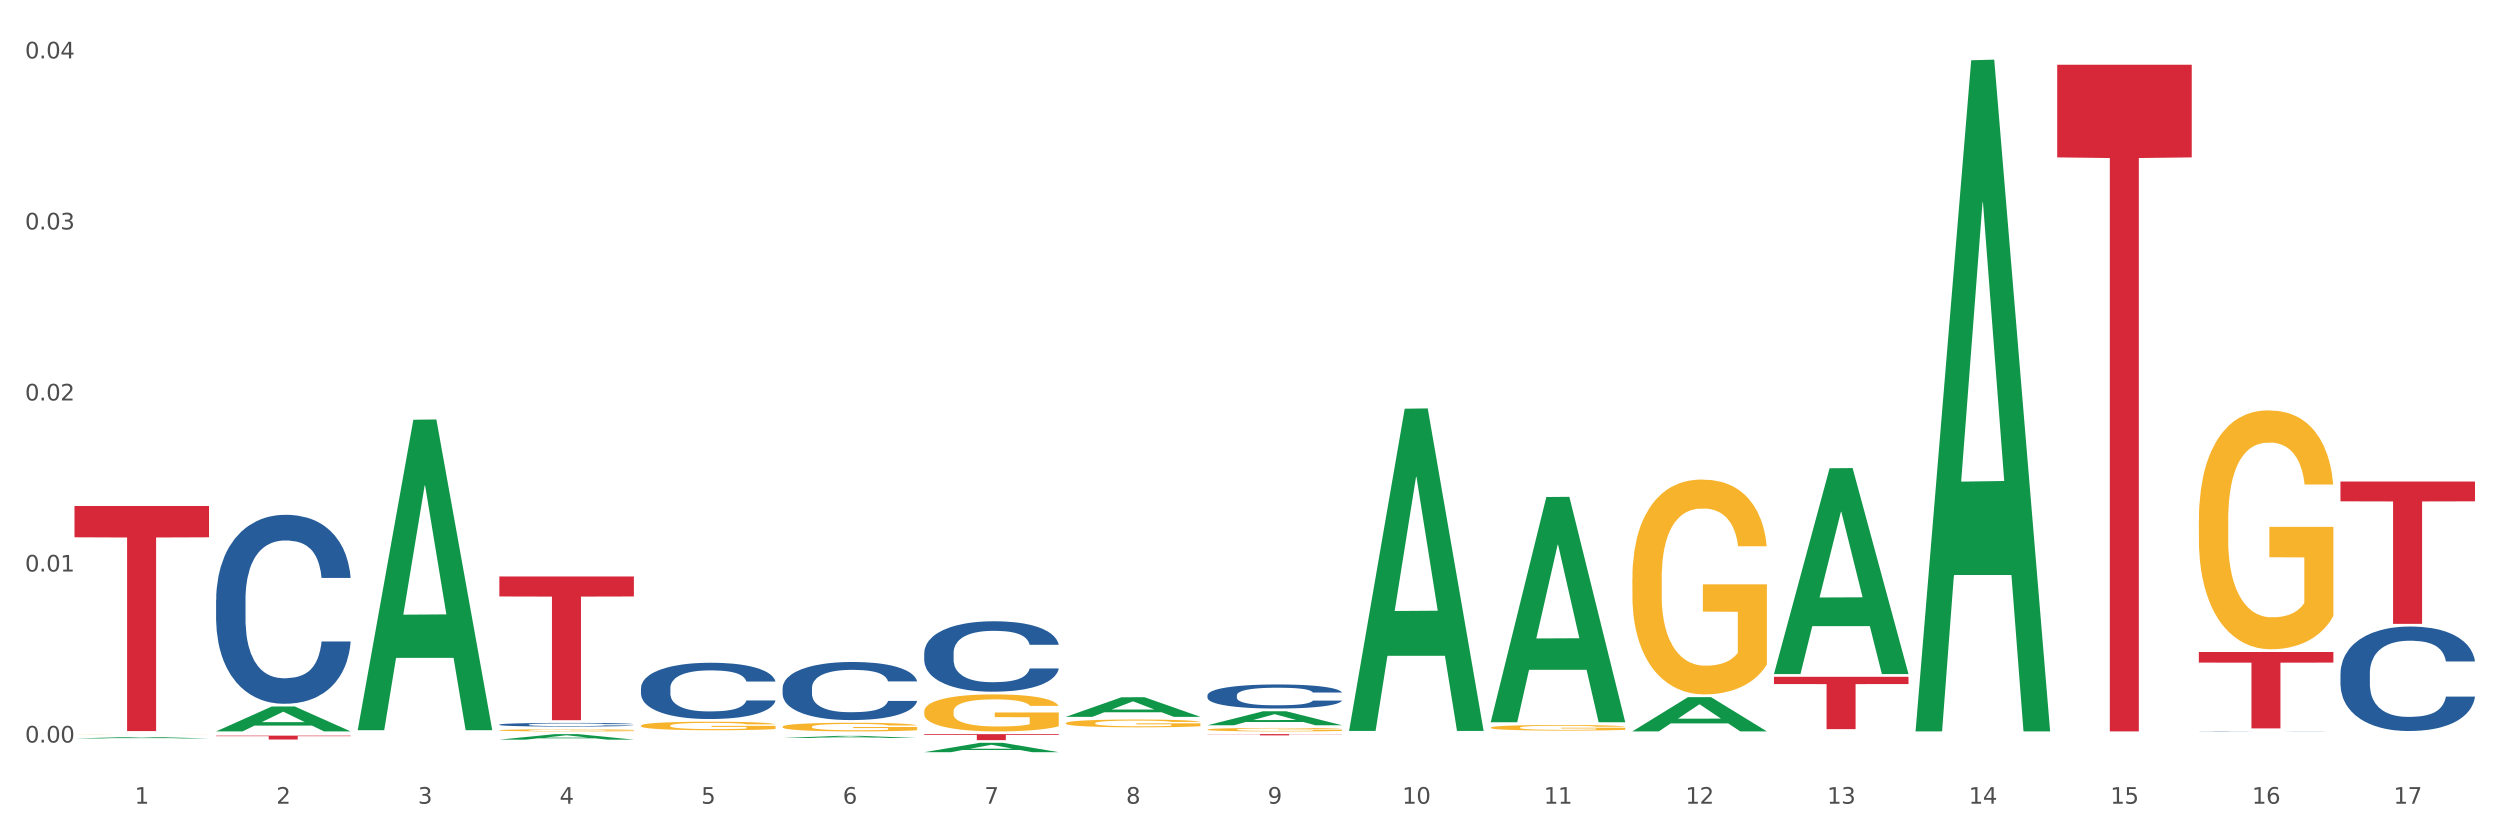 <?xml version="1.0" encoding="utf-8" standalone="no"?>
<!DOCTYPE svg PUBLIC "-//W3C//DTD SVG 1.1//EN"
  "http://www.w3.org/Graphics/SVG/1.1/DTD/svg11.dtd">
<svg xmlns:xlink="http://www.w3.org/1999/xlink" width="1080pt" height="360pt" viewBox="0 0 1080 360" xmlns="http://www.w3.org/2000/svg" version="1.1">
 <rect x="0" y="0" width="1080" height="360" fill="#333333" stroke="none"/>
 <defs>
  <style type="text/css">*{stroke-linejoin: round; stroke-linecap: butt}</style>
 </defs>
 <g id="figure_1">
  <g id="patch_1">
   <path d="M 0 360 
L 1080 360 
L 1080 0 
L 0 0 
z
" style="fill: #ffffff; stroke: #ffffff; stroke-linejoin: miter"/>
  </g>
  <g id="axes_1">
   <g id="matplotlib.axis_1">
    <g id="xtick_1">
     <g id="text_1">
      <!-- 1 -->
      <g style="fill: #4d4d4d" transform="translate(58.182 347.204) scale(0.096 -0.096)">
       <defs>
        <path id="DejaVuSans-31" d="M 794 531 
L 1825 531 
L 1825 4091 
L 703 3866 
L 703 4441 
L 1819 4666 
L 2450 4666 
L 2450 531 
L 3481 531 
L 3481 0 
L 794 0 
L 794 531 
z
" transform="scale(0.016)"/>
       </defs>
       <use xlink:href="#DejaVuSans-31"/>
      </g>
     </g>
    </g>
    <g id="xtick_2">
     <g id="text_2">
      <!-- 2 -->
      <g style="fill: #4d4d4d" transform="translate(119.364 347.204) scale(0.096 -0.096)">
       <defs>
        <path id="DejaVuSans-32" d="M 1228 531 
L 3431 531 
L 3431 0 
L 469 0 
L 469 531 
Q 828 903 1448 1529 
Q 2069 2156 2228 2338 
Q 2531 2678 2651 2914 
Q 2772 3150 2772 3378 
Q 2772 3750 2511 3984 
Q 2250 4219 1831 4219 
Q 1534 4219 1204 4116 
Q 875 4013 500 3803 
L 500 4441 
Q 881 4594 1212 4672 
Q 1544 4750 1819 4750 
Q 2544 4750 2975 4387 
Q 3406 4025 3406 3419 
Q 3406 3131 3298 2873 
Q 3191 2616 2906 2266 
Q 2828 2175 2409 1742 
Q 1991 1309 1228 531 
z
" transform="scale(0.016)"/>
       </defs>
       <use xlink:href="#DejaVuSans-32"/>
      </g>
     </g>
    </g>
    <g id="xtick_3">
     <g id="text_3">
      <!-- 3 -->
      <g style="fill: #4d4d4d" transform="translate(180.545 347.204) scale(0.096 -0.096)">
       <defs>
        <path id="DejaVuSans-33" d="M 2597 2516 
Q 3050 2419 3304 2112 
Q 3559 1806 3559 1356 
Q 3559 666 3084 287 
Q 2609 -91 1734 -91 
Q 1441 -91 1130 -33 
Q 819 25 488 141 
L 488 750 
Q 750 597 1062 519 
Q 1375 441 1716 441 
Q 2309 441 2620 675 
Q 2931 909 2931 1356 
Q 2931 1769 2642 2001 
Q 2353 2234 1838 2234 
L 1294 2234 
L 1294 2753 
L 1863 2753 
Q 2328 2753 2575 2939 
Q 2822 3125 2822 3475 
Q 2822 3834 2567 4026 
Q 2313 4219 1838 4219 
Q 1578 4219 1281 4162 
Q 984 4106 628 3988 
L 628 4550 
Q 988 4650 1302 4700 
Q 1616 4750 1894 4750 
Q 2613 4750 3031 4423 
Q 3450 4097 3450 3541 
Q 3450 3153 3228 2886 
Q 3006 2619 2597 2516 
z
" transform="scale(0.016)"/>
       </defs>
       <use xlink:href="#DejaVuSans-33"/>
      </g>
     </g>
    </g>
    <g id="xtick_4">
     <g id="text_4">
      <!-- 4 -->
      <g style="fill: #4d4d4d" transform="translate(241.726 347.204) scale(0.096 -0.096)">
       <defs>
        <path id="DejaVuSans-34" d="M 2419 4116 
L 825 1625 
L 2419 1625 
L 2419 4116 
z
M 2253 4666 
L 3047 4666 
L 3047 1625 
L 3713 1625 
L 3713 1100 
L 3047 1100 
L 3047 0 
L 2419 0 
L 2419 1100 
L 313 1100 
L 313 1709 
L 2253 4666 
z
" transform="scale(0.016)"/>
       </defs>
       <use xlink:href="#DejaVuSans-34"/>
      </g>
     </g>
    </g>
    <g id="xtick_5">
     <g id="text_5">
      <!-- 5 -->
      <g style="fill: #4d4d4d" transform="translate(302.908 347.204) scale(0.096 -0.096)">
       <defs>
        <path id="DejaVuSans-35" d="M 691 4666 
L 3169 4666 
L 3169 4134 
L 1269 4134 
L 1269 2991 
Q 1406 3038 1543 3061 
Q 1681 3084 1819 3084 
Q 2600 3084 3056 2656 
Q 3513 2228 3513 1497 
Q 3513 744 3044 326 
Q 2575 -91 1722 -91 
Q 1428 -91 1123 -41 
Q 819 9 494 109 
L 494 744 
Q 775 591 1075 516 
Q 1375 441 1709 441 
Q 2250 441 2565 725 
Q 2881 1009 2881 1497 
Q 2881 1984 2565 2268 
Q 2250 2553 1709 2553 
Q 1456 2553 1204 2497 
Q 953 2441 691 2322 
L 691 4666 
z
" transform="scale(0.016)"/>
       </defs>
       <use xlink:href="#DejaVuSans-35"/>
      </g>
     </g>
    </g>
    <g id="xtick_6">
     <g id="text_6">
      <!-- 6 -->
      <g style="fill: #4d4d4d" transform="translate(364.089 347.204) scale(0.096 -0.096)">
       <defs>
        <path id="DejaVuSans-36" d="M 2113 2584 
Q 1688 2584 1439 2293 
Q 1191 2003 1191 1497 
Q 1191 994 1439 701 
Q 1688 409 2113 409 
Q 2538 409 2786 701 
Q 3034 994 3034 1497 
Q 3034 2003 2786 2293 
Q 2538 2584 2113 2584 
z
M 3366 4563 
L 3366 3988 
Q 3128 4100 2886 4159 
Q 2644 4219 2406 4219 
Q 1781 4219 1451 3797 
Q 1122 3375 1075 2522 
Q 1259 2794 1537 2939 
Q 1816 3084 2150 3084 
Q 2853 3084 3261 2657 
Q 3669 2231 3669 1497 
Q 3669 778 3244 343 
Q 2819 -91 2113 -91 
Q 1303 -91 875 529 
Q 447 1150 447 2328 
Q 447 3434 972 4092 
Q 1497 4750 2381 4750 
Q 2619 4750 2861 4703 
Q 3103 4656 3366 4563 
z
" transform="scale(0.016)"/>
       </defs>
       <use xlink:href="#DejaVuSans-36"/>
      </g>
     </g>
    </g>
    <g id="xtick_7">
     <g id="text_7">
      <!-- 7 -->
      <g style="fill: #4d4d4d" transform="translate(425.271 347.204) scale(0.096 -0.096)">
       <defs>
        <path id="DejaVuSans-37" d="M 525 4666 
L 3525 4666 
L 3525 4397 
L 1831 0 
L 1172 0 
L 2766 4134 
L 525 4134 
L 525 4666 
z
" transform="scale(0.016)"/>
       </defs>
       <use xlink:href="#DejaVuSans-37"/>
      </g>
     </g>
    </g>
    <g id="xtick_8">
     <g id="text_8">
      <!-- 8 -->
      <g style="fill: #4d4d4d" transform="translate(486.452 347.204) scale(0.096 -0.096)">
       <defs>
        <path id="DejaVuSans-38" d="M 2034 2216 
Q 1584 2216 1326 1975 
Q 1069 1734 1069 1313 
Q 1069 891 1326 650 
Q 1584 409 2034 409 
Q 2484 409 2743 651 
Q 3003 894 3003 1313 
Q 3003 1734 2745 1975 
Q 2488 2216 2034 2216 
z
M 1403 2484 
Q 997 2584 770 2862 
Q 544 3141 544 3541 
Q 544 4100 942 4425 
Q 1341 4750 2034 4750 
Q 2731 4750 3128 4425 
Q 3525 4100 3525 3541 
Q 3525 3141 3298 2862 
Q 3072 2584 2669 2484 
Q 3125 2378 3379 2068 
Q 3634 1759 3634 1313 
Q 3634 634 3220 271 
Q 2806 -91 2034 -91 
Q 1263 -91 848 271 
Q 434 634 434 1313 
Q 434 1759 690 2068 
Q 947 2378 1403 2484 
z
M 1172 3481 
Q 1172 3119 1398 2916 
Q 1625 2713 2034 2713 
Q 2441 2713 2670 2916 
Q 2900 3119 2900 3481 
Q 2900 3844 2670 4047 
Q 2441 4250 2034 4250 
Q 1625 4250 1398 4047 
Q 1172 3844 1172 3481 
z
" transform="scale(0.016)"/>
       </defs>
       <use xlink:href="#DejaVuSans-38"/>
      </g>
     </g>
    </g>
    <g id="xtick_9">
     <g id="text_9">
      <!-- 9 -->
      <g style="fill: #4d4d4d" transform="translate(547.634 347.204) scale(0.096 -0.096)">
       <defs>
        <path id="DejaVuSans-39" d="M 703 97 
L 703 672 
Q 941 559 1184 500 
Q 1428 441 1663 441 
Q 2288 441 2617 861 
Q 2947 1281 2994 2138 
Q 2813 1869 2534 1725 
Q 2256 1581 1919 1581 
Q 1219 1581 811 2004 
Q 403 2428 403 3163 
Q 403 3881 828 4315 
Q 1253 4750 1959 4750 
Q 2769 4750 3195 4129 
Q 3622 3509 3622 2328 
Q 3622 1225 3098 567 
Q 2575 -91 1691 -91 
Q 1453 -91 1209 -44 
Q 966 3 703 97 
z
M 1959 2075 
Q 2384 2075 2632 2365 
Q 2881 2656 2881 3163 
Q 2881 3666 2632 3958 
Q 2384 4250 1959 4250 
Q 1534 4250 1286 3958 
Q 1038 3666 1038 3163 
Q 1038 2656 1286 2365 
Q 1534 2075 1959 2075 
z
" transform="scale(0.016)"/>
       </defs>
       <use xlink:href="#DejaVuSans-39"/>
      </g>
     </g>
    </g>
    <g id="xtick_10">
     <g id="text_10">
      <!-- 10 -->
      <g style="fill: #4d4d4d" transform="translate(605.761 347.204) scale(0.096 -0.096)">
       <defs>
        <path id="DejaVuSans-30" d="M 2034 4250 
Q 1547 4250 1301 3770 
Q 1056 3291 1056 2328 
Q 1056 1369 1301 889 
Q 1547 409 2034 409 
Q 2525 409 2770 889 
Q 3016 1369 3016 2328 
Q 3016 3291 2770 3770 
Q 2525 4250 2034 4250 
z
M 2034 4750 
Q 2819 4750 3233 4129 
Q 3647 3509 3647 2328 
Q 3647 1150 3233 529 
Q 2819 -91 2034 -91 
Q 1250 -91 836 529 
Q 422 1150 422 2328 
Q 422 3509 836 4129 
Q 1250 4750 2034 4750 
z
" transform="scale(0.016)"/>
       </defs>
       <use xlink:href="#DejaVuSans-31"/>
       <use xlink:href="#DejaVuSans-30" transform="translate(63.623 0)"/>
      </g>
     </g>
    </g>
    <g id="xtick_11">
     <g id="text_11">
      <!-- 11 -->
      <g style="fill: #4d4d4d" transform="translate(666.942 347.204) scale(0.096 -0.096)">
       <use xlink:href="#DejaVuSans-31"/>
       <use xlink:href="#DejaVuSans-31" transform="translate(63.623 0)"/>
      </g>
     </g>
    </g>
    <g id="xtick_12">
     <g id="text_12">
      <!-- 12 -->
      <g style="fill: #4d4d4d" transform="translate(728.124 347.204) scale(0.096 -0.096)">
       <use xlink:href="#DejaVuSans-31"/>
       <use xlink:href="#DejaVuSans-32" transform="translate(63.623 0)"/>
      </g>
     </g>
    </g>
    <g id="xtick_13">
     <g id="text_13">
      <!-- 13 -->
      <g style="fill: #4d4d4d" transform="translate(789.305 347.204) scale(0.096 -0.096)">
       <use xlink:href="#DejaVuSans-31"/>
       <use xlink:href="#DejaVuSans-33" transform="translate(63.623 0)"/>
      </g>
     </g>
    </g>
    <g id="xtick_14">
     <g id="text_14">
      <!-- 14 -->
      <g style="fill: #4d4d4d" transform="translate(850.487 347.204) scale(0.096 -0.096)">
       <use xlink:href="#DejaVuSans-31"/>
       <use xlink:href="#DejaVuSans-34" transform="translate(63.623 0)"/>
      </g>
     </g>
    </g>
    <g id="xtick_15">
     <g id="text_15">
      <!-- 15 -->
      <g style="fill: #4d4d4d" transform="translate(911.668 347.204) scale(0.096 -0.096)">
       <use xlink:href="#DejaVuSans-31"/>
       <use xlink:href="#DejaVuSans-35" transform="translate(63.623 0)"/>
      </g>
     </g>
    </g>
    <g id="xtick_16">
     <g id="text_16">
      <!-- 16 -->
      <g style="fill: #4d4d4d" transform="translate(972.849 347.204) scale(0.096 -0.096)">
       <use xlink:href="#DejaVuSans-31"/>
       <use xlink:href="#DejaVuSans-36" transform="translate(63.623 0)"/>
      </g>
     </g>
    </g>
    <g id="xtick_17">
     <g id="text_17">
      <!-- 17 -->
      <g style="fill: #4d4d4d" transform="translate(1034.031 347.204) scale(0.096 -0.096)">
       <use xlink:href="#DejaVuSans-31"/>
       <use xlink:href="#DejaVuSans-37" transform="translate(63.623 0)"/>
      </g>
     </g>
    </g>
    <g id="xtick_18"/>
    <g id="xtick_19"/>
    <g id="xtick_20"/>
    <g id="xtick_21"/>
    <g id="xtick_22"/>
    <g id="xtick_23"/>
    <g id="xtick_24"/>
    <g id="xtick_25"/>
    <g id="xtick_26"/>
    <g id="xtick_27"/>
    <g id="xtick_28"/>
    <g id="xtick_29"/>
    <g id="xtick_30"/>
    <g id="xtick_31"/>
    <g id="xtick_32"/>
    <g id="xtick_33"/>
   </g>
   <g id="matplotlib.axis_2">
    <g id="ytick_1">
     <g id="text_18">
      <!-- 0.00 -->
      <g style="fill: #4d4d4d" transform="translate(10.8 320.782) scale(0.096 -0.096)">
       <defs>
        <path id="DejaVuSans-2e" d="M 684 794 
L 1344 794 
L 1344 0 
L 684 0 
L 684 794 
z
" transform="scale(0.016)"/>
       </defs>
       <use xlink:href="#DejaVuSans-30"/>
       <use xlink:href="#DejaVuSans-2e" transform="translate(63.623 0)"/>
       <use xlink:href="#DejaVuSans-30" transform="translate(95.41 0)"/>
       <use xlink:href="#DejaVuSans-30" transform="translate(159.033 0)"/>
      </g>
     </g>
    </g>
    <g id="ytick_2">
     <g id="text_19">
      <!-- 0.01 -->
      <g style="fill: #4d4d4d" transform="translate(10.8 246.896) scale(0.096 -0.096)">
       <use xlink:href="#DejaVuSans-30"/>
       <use xlink:href="#DejaVuSans-2e" transform="translate(63.623 0)"/>
       <use xlink:href="#DejaVuSans-30" transform="translate(95.41 0)"/>
       <use xlink:href="#DejaVuSans-31" transform="translate(159.033 0)"/>
      </g>
     </g>
    </g>
    <g id="ytick_3">
     <g id="text_20">
      <!-- 0.02 -->
      <g style="fill: #4d4d4d" transform="translate(10.8 173.01) scale(0.096 -0.096)">
       <use xlink:href="#DejaVuSans-30"/>
       <use xlink:href="#DejaVuSans-2e" transform="translate(63.623 0)"/>
       <use xlink:href="#DejaVuSans-30" transform="translate(95.41 0)"/>
       <use xlink:href="#DejaVuSans-32" transform="translate(159.033 0)"/>
      </g>
     </g>
    </g>
    <g id="ytick_4">
     <g id="text_21">
      <!-- 0.03 -->
      <g style="fill: #4d4d4d" transform="translate(10.8 99.124) scale(0.096 -0.096)">
       <use xlink:href="#DejaVuSans-30"/>
       <use xlink:href="#DejaVuSans-2e" transform="translate(63.623 0)"/>
       <use xlink:href="#DejaVuSans-30" transform="translate(95.41 0)"/>
       <use xlink:href="#DejaVuSans-33" transform="translate(159.033 0)"/>
      </g>
     </g>
    </g>
    <g id="ytick_5">
     <g id="text_22">
      <!-- 0.04 -->
      <g style="fill: #4d4d4d" transform="translate(10.8 25.238) scale(0.096 -0.096)">
       <use xlink:href="#DejaVuSans-30"/>
       <use xlink:href="#DejaVuSans-2e" transform="translate(63.623 0)"/>
       <use xlink:href="#DejaVuSans-30" transform="translate(95.41 0)"/>
       <use xlink:href="#DejaVuSans-34" transform="translate(159.033 0)"/>
      </g>
     </g>
    </g>
    <g id="ytick_6"/>
    <g id="ytick_7"/>
    <g id="ytick_8"/>
    <g id="ytick_9"/>
   </g>
   <g id="PolyCollection_1">
    <path d="M 32.175 319.013 
L 32.235 319.013 
L 56.203 318.373 
L 66.15 318.372 
L 90.297 319.014 
L 78.793 319.014 
L 73.58 318.865 
L 48.833 318.865 
L 48.653 318.867 
L 43.62 319.014 
L 32.175 319.014 
L 32.175 319.013 
L 51.949 318.776 
L 70.464 318.775 
L 61.296 318.509 
L 61.176 318.508 
L 61.056 318.51 
L 51.889 318.775 
L 51.949 318.776 
L 32.175 319.013 
z
" clip-path="url(#p08125f5d9d)" style="fill: #109648"/>
    <path d="M 399.263 317.134 
L 457.386 317.134 
L 457.386 317.495 
L 434.523 317.498 
L 434.523 319.73 
L 421.989 319.73 
L 421.989 317.498 
L 399.263 317.495 
L 399.263 317.137 
L 399.263 317.134 
z
" clip-path="url(#p08125f5d9d)" style="fill: #d62839"/>
    <path d="M 215.719 249.047 
L 273.842 249.047 
L 273.842 257.675 
L 250.978 257.733 
L 250.978 311.131 
L 238.445 311.131 
L 238.445 257.733 
L 215.719 257.675 
L 215.719 249.105 
L 215.719 249.047 
z
" clip-path="url(#p08125f5d9d)" style="fill: #d62839"/>
    <path d="M 93.356 317.796 
L 151.479 317.796 
L 151.479 318.029 
L 128.615 318.03 
L 128.615 319.474 
L 116.082 319.474 
L 116.082 318.03 
L 93.356 318.029 
L 93.356 317.797 
L 93.356 317.796 
z
" clip-path="url(#p08125f5d9d)" style="fill: #d62839"/>
    <path d="M 32.175 218.599 
L 90.297 218.599 
L 90.297 232.108 
L 67.434 232.2 
L 67.434 315.812 
L 54.901 315.812 
L 54.901 232.2 
L 32.175 232.108 
L 32.175 218.69 
L 32.175 218.599 
z
" clip-path="url(#p08125f5d9d)" style="fill: #d62839"/>
    <path d="M 215.719 313.01 
L 215.788 313.008 
L 215.788 312.968 
L 215.994 312.913 
L 216.75 312.811 
L 217.712 312.734 
L 219.36 312.644 
L 220.254 312.607 
L 221.422 312.565 
L 223.826 312.497 
L 226.574 312.439 
L 228.498 312.407 
L 229.941 312.386 
L 233.17 312.35 
L 235.025 312.334 
L 236.948 312.321 
L 238.597 312.313 
L 241.345 312.302 
L 243.544 312.298 
L 246.086 312.297 
L 248.216 312.298 
L 251.032 312.304 
L 255.155 312.321 
L 256.735 312.331 
L 258.864 312.349 
L 261.063 312.372 
L 262.849 312.395 
L 264.91 312.428 
L 267.04 312.472 
L 269.101 312.527 
L 270.544 312.578 
L 271.712 312.631 
L 272.742 312.697 
L 273.498 312.768 
L 273.842 312.827 
L 261.269 312.827 
L 260.926 312.773 
L 260.238 312.716 
L 259.551 312.676 
L 258.796 312.644 
L 257.628 312.608 
L 256.597 312.585 
L 254.88 312.557 
L 253.3 312.54 
L 251.994 312.53 
L 250.414 312.521 
L 247.048 312.513 
L 244.643 312.513 
L 243.132 312.515 
L 241.277 312.523 
L 239.696 312.533 
L 237.841 312.55 
L 236.399 312.569 
L 234.956 312.594 
L 234.132 312.611 
L 232.895 312.643 
L 232.07 312.669 
L 230.971 312.714 
L 230.353 312.746 
L 229.254 312.829 
L 228.773 312.889 
L 228.567 312.931 
L 228.429 312.978 
L 228.429 313.204 
L 228.841 313.305 
L 229.185 313.349 
L 229.735 313.398 
L 230.765 313.462 
L 232.277 313.524 
L 233.857 313.569 
L 235.162 313.597 
L 236.399 313.617 
L 237.635 313.633 
L 239.147 313.648 
L 240.383 313.656 
L 242.238 313.665 
L 244.437 313.669 
L 246.154 313.669 
L 249.658 313.662 
L 251.238 313.655 
L 252.75 313.645 
L 254.399 313.629 
L 255.704 313.611 
L 256.46 313.598 
L 257.696 313.571 
L 258.658 313.542 
L 259.483 313.508 
L 260.032 313.479 
L 260.651 313.436 
L 261.132 313.387 
L 261.269 313.361 
L 273.842 313.361 
L 273.567 313.413 
L 273.086 313.463 
L 272.124 313.532 
L 271.368 313.571 
L 270.2 313.619 
L 268.964 313.659 
L 267.246 313.704 
L 265.666 313.737 
L 264.017 313.766 
L 262.231 313.793 
L 259.002 313.829 
L 257.834 313.839 
L 255.361 313.856 
L 253.437 313.866 
L 250.62 313.877 
L 247.735 313.882 
L 244.712 313.884 
L 242.032 313.881 
L 239.078 313.872 
L 237.223 313.864 
L 235.162 313.851 
L 232.757 313.83 
L 230.49 313.806 
L 228.361 313.777 
L 226.368 313.743 
L 224.513 313.706 
L 222.109 313.643 
L 220.322 313.582 
L 219.017 313.526 
L 218.124 313.478 
L 217.231 313.417 
L 216.75 313.375 
L 215.994 313.274 
L 215.719 313.179 
L 215.719 313.01 
z
" clip-path="url(#p08125f5d9d)" style="fill: #255c99"/>
    <path d="M 949.896 224.974 
L 949.965 224.88 
L 949.965 221.486 
L 950.102 218.564 
L 950.788 211.495 
L 951.818 205.65 
L 952.572 202.54 
L 953.327 199.995 
L 954.219 197.45 
L 955.317 194.81 
L 957.307 190.946 
L 958.543 188.966 
L 960.052 186.892 
L 962.797 183.876 
L 964.787 182.179 
L 966.846 180.765 
L 970.208 179.069 
L 972.404 178.314 
L 974.737 177.749 
L 977.551 177.372 
L 979.678 177.278 
L 984.344 177.56 
L 988.324 178.409 
L 990.246 179.069 
L 992.716 180.2 
L 994.02 180.954 
L 996.147 182.462 
L 998.343 184.441 
L 999.853 186.138 
L 1002.117 189.343 
L 1003.833 192.548 
L 1005.411 196.507 
L 1006.234 199.241 
L 1006.852 201.786 
L 1007.401 204.708 
L 1007.95 209.327 
L 995.598 209.327 
L 995.118 206.027 
L 994.363 202.917 
L 993.265 199.9 
L 992.304 198.015 
L 990.657 195.659 
L 989.148 194.15 
L 987.569 193.019 
L 985.648 192.077 
L 984.138 191.605 
L 982.011 191.228 
L 977.825 191.323 
L 975.012 192.077 
L 973.09 193.019 
L 971.855 193.868 
L 970.757 194.81 
L 969.522 196.13 
L 968.081 198.109 
L 967.052 199.9 
L 966.022 202.163 
L 965.199 204.425 
L 964.444 207.064 
L 963.826 209.892 
L 963.346 212.814 
L 962.934 216.396 
L 962.591 222.335 
L 962.591 235.249 
L 962.728 238.171 
L 963.072 242.036 
L 963.483 244.958 
L 964.169 248.445 
L 964.787 250.802 
L 965.954 254.195 
L 967.257 257.023 
L 968.287 258.814 
L 969.316 260.322 
L 971.1 262.396 
L 973.09 264.093 
L 974.806 265.13 
L 977.139 266.072 
L 978.717 266.449 
L 980.09 266.638 
L 983.452 266.638 
L 985.854 266.355 
L 988.53 265.695 
L 990.589 264.847 
L 992.304 263.81 
L 994.226 262.113 
L 995.461 260.511 
L 995.461 240.81 
L 980.364 240.716 
L 980.364 227.613 
L 1008.019 227.613 
L 1008.019 266.072 
L 1006.852 268.052 
L 1005.548 269.843 
L 1004.176 271.445 
L 1002.117 273.425 
L 999.647 275.31 
L 997.451 276.63 
L 995.118 277.761 
L 992.373 278.798 
L 988.805 279.74 
L 986.609 280.117 
L 983.864 280.4 
L 980.639 280.494 
L 977.825 280.306 
L 975.08 279.835 
L 972.198 278.986 
L 969.385 277.761 
L 967.257 276.535 
L 965.13 275.027 
L 962.866 273.048 
L 961.082 271.162 
L 959.709 269.466 
L 958.199 267.298 
L 956.553 264.47 
L 955.317 261.925 
L 954.219 259.285 
L 953.053 255.892 
L 952.229 252.97 
L 951.406 249.294 
L 950.926 246.56 
L 950.377 242.318 
L 949.965 236.38 
L 949.896 224.974 
z
" clip-path="url(#p08125f5d9d)" style="fill: #f7b32b"/>
    <path d="M 705.171 250.059 
L 705.239 249.974 
L 705.239 246.922 
L 705.376 244.294 
L 706.063 237.937 
L 707.092 232.681 
L 707.847 229.884 
L 708.602 227.595 
L 709.494 225.306 
L 710.592 222.933 
L 712.582 219.457 
L 713.817 217.677 
L 715.327 215.812 
L 718.071 213.099 
L 720.061 211.574 
L 722.12 210.302 
L 725.483 208.776 
L 727.678 208.098 
L 730.012 207.589 
L 732.825 207.25 
L 734.952 207.166 
L 739.619 207.42 
L 743.599 208.183 
L 745.52 208.776 
L 747.99 209.793 
L 749.294 210.472 
L 751.421 211.828 
L 753.617 213.608 
L 755.127 215.134 
L 757.391 218.016 
L 759.107 220.898 
L 760.685 224.458 
L 761.509 226.917 
L 762.126 229.205 
L 762.675 231.833 
L 763.224 235.987 
L 750.872 235.987 
L 750.392 233.02 
L 749.637 230.223 
L 748.539 227.51 
L 747.579 225.815 
L 745.932 223.695 
L 744.422 222.339 
L 742.844 221.322 
L 740.922 220.474 
L 739.413 220.05 
L 737.285 219.711 
L 733.099 219.796 
L 730.286 220.474 
L 728.365 221.322 
L 727.129 222.085 
L 726.031 222.933 
L 724.796 224.119 
L 723.355 225.899 
L 722.326 227.51 
L 721.297 229.545 
L 720.473 231.579 
L 719.718 233.952 
L 719.101 236.496 
L 718.62 239.123 
L 718.209 242.345 
L 717.866 247.685 
L 717.866 259.298 
L 718.003 261.926 
L 718.346 265.402 
L 718.758 268.03 
L 719.444 271.166 
L 720.061 273.285 
L 721.228 276.337 
L 722.532 278.88 
L 723.561 280.491 
L 724.59 281.847 
L 726.375 283.712 
L 728.365 285.238 
L 730.08 286.17 
L 732.413 287.018 
L 733.992 287.357 
L 735.364 287.526 
L 738.726 287.526 
L 741.128 287.272 
L 743.804 286.679 
L 745.863 285.916 
L 747.579 284.983 
L 749.5 283.457 
L 750.735 282.016 
L 750.735 264.3 
L 735.638 264.215 
L 735.638 252.432 
L 763.293 252.432 
L 763.293 287.018 
L 762.126 288.798 
L 760.823 290.409 
L 759.45 291.85 
L 757.391 293.63 
L 754.921 295.325 
L 752.725 296.512 
L 750.392 297.529 
L 747.647 298.462 
L 744.079 299.309 
L 741.883 299.648 
L 739.138 299.903 
L 735.913 299.987 
L 733.099 299.818 
L 730.355 299.394 
L 727.473 298.631 
L 724.659 297.529 
L 722.532 296.427 
L 720.405 295.071 
L 718.14 293.291 
L 716.356 291.595 
L 714.983 290.069 
L 713.474 288.12 
L 711.827 285.577 
L 710.592 283.288 
L 709.494 280.914 
L 708.327 277.863 
L 707.504 275.235 
L 706.68 271.929 
L 706.2 269.471 
L 705.651 265.656 
L 705.239 260.316 
L 705.171 250.059 
z
" clip-path="url(#p08125f5d9d)" style="fill: #f7b32b"/>
    <path d="M 643.989 314.315 
L 644.058 314.313 
L 644.058 314.233 
L 644.195 314.164 
L 644.881 313.998 
L 645.911 313.861 
L 646.665 313.788 
L 647.42 313.728 
L 648.312 313.668 
L 649.41 313.606 
L 651.4 313.515 
L 652.635 313.469 
L 654.145 313.42 
L 656.89 313.349 
L 658.88 313.309 
L 660.939 313.276 
L 664.301 313.236 
L 666.497 313.219 
L 668.83 313.205 
L 671.644 313.196 
L 673.771 313.194 
L 678.437 313.201 
L 682.417 313.221 
L 684.339 313.236 
L 686.809 313.263 
L 688.113 313.281 
L 690.24 313.316 
L 692.436 313.363 
L 693.946 313.402 
L 696.21 313.478 
L 697.926 313.553 
L 699.504 313.646 
L 700.327 313.71 
L 700.945 313.77 
L 701.494 313.839 
L 702.043 313.947 
L 689.691 313.947 
L 689.211 313.87 
L 688.456 313.797 
L 687.358 313.726 
L 686.397 313.682 
L 684.75 313.626 
L 683.241 313.591 
L 681.662 313.564 
L 679.741 313.542 
L 678.231 313.531 
L 676.104 313.522 
L 671.918 313.524 
L 669.105 313.542 
L 667.183 313.564 
L 665.948 313.584 
L 664.85 313.606 
L 663.615 313.637 
L 662.174 313.684 
L 661.145 313.726 
L 660.115 313.779 
L 659.292 313.832 
L 658.537 313.894 
L 657.919 313.961 
L 657.439 314.029 
L 657.027 314.114 
L 656.684 314.253 
L 656.684 314.557 
L 656.821 314.625 
L 657.164 314.716 
L 657.576 314.785 
L 658.262 314.867 
L 658.88 314.922 
L 660.047 315.002 
L 661.35 315.068 
L 662.38 315.11 
L 663.409 315.146 
L 665.193 315.194 
L 667.183 315.234 
L 668.899 315.259 
L 671.232 315.281 
L 672.81 315.29 
L 674.183 315.294 
L 677.545 315.294 
L 679.947 315.288 
L 682.623 315.272 
L 684.682 315.252 
L 686.397 315.228 
L 688.319 315.188 
L 689.554 315.15 
L 689.554 314.687 
L 674.457 314.685 
L 674.457 314.377 
L 702.112 314.377 
L 702.112 315.281 
L 700.945 315.327 
L 699.641 315.369 
L 698.269 315.407 
L 696.21 315.454 
L 693.74 315.498 
L 691.544 315.529 
L 689.211 315.556 
L 686.466 315.58 
L 682.898 315.602 
L 680.702 315.611 
L 677.957 315.618 
L 674.732 315.62 
L 671.918 315.615 
L 669.173 315.604 
L 666.291 315.584 
L 663.478 315.556 
L 661.35 315.527 
L 659.223 315.491 
L 656.959 315.445 
L 655.174 315.401 
L 653.802 315.361 
L 652.292 315.31 
L 650.645 315.243 
L 649.41 315.183 
L 648.312 315.121 
L 647.146 315.042 
L 646.322 314.973 
L 645.499 314.887 
L 645.018 314.822 
L 644.47 314.723 
L 644.058 314.583 
L 643.989 314.315 
z
" clip-path="url(#p08125f5d9d)" style="fill: #f7b32b"/>
    <path d="M 521.626 315.165 
L 521.695 315.164 
L 521.695 315.115 
L 521.832 315.073 
L 522.518 314.97 
L 523.548 314.886 
L 524.303 314.841 
L 525.057 314.804 
L 525.949 314.767 
L 527.047 314.729 
L 529.037 314.673 
L 530.273 314.644 
L 531.782 314.614 
L 534.527 314.571 
L 536.517 314.546 
L 538.576 314.526 
L 541.938 314.501 
L 544.134 314.49 
L 546.467 314.482 
L 549.281 314.476 
L 551.408 314.475 
L 556.074 314.479 
L 560.054 314.491 
L 561.976 314.501 
L 564.446 314.517 
L 565.75 314.528 
L 567.877 314.55 
L 570.073 314.579 
L 571.583 314.603 
L 573.847 314.65 
L 575.563 314.696 
L 577.141 314.753 
L 577.965 314.793 
L 578.582 314.83 
L 579.131 314.872 
L 579.68 314.939 
L 567.328 314.939 
L 566.848 314.891 
L 566.093 314.846 
L 564.995 314.802 
L 564.034 314.775 
L 562.387 314.741 
L 560.878 314.719 
L 559.299 314.703 
L 557.378 314.689 
L 555.868 314.682 
L 553.741 314.677 
L 549.555 314.678 
L 546.742 314.689 
L 544.82 314.703 
L 543.585 314.715 
L 542.487 314.729 
L 541.252 314.748 
L 539.811 314.777 
L 538.782 314.802 
L 537.752 314.835 
L 536.929 314.868 
L 536.174 314.906 
L 535.556 314.947 
L 535.076 314.989 
L 534.664 315.041 
L 534.321 315.127 
L 534.321 315.314 
L 534.459 315.356 
L 534.802 315.412 
L 535.213 315.455 
L 535.9 315.505 
L 536.517 315.539 
L 537.684 315.588 
L 538.988 315.629 
L 540.017 315.655 
L 541.046 315.677 
L 542.83 315.707 
L 544.82 315.732 
L 546.536 315.747 
L 548.869 315.76 
L 550.447 315.766 
L 551.82 315.768 
L 555.182 315.768 
L 557.584 315.764 
L 560.26 315.755 
L 562.319 315.742 
L 564.034 315.727 
L 565.956 315.703 
L 567.191 315.68 
L 567.191 315.395 
L 552.094 315.393 
L 552.094 315.204 
L 579.749 315.204 
L 579.749 315.76 
L 578.582 315.789 
L 577.278 315.815 
L 575.906 315.838 
L 573.847 315.867 
L 571.377 315.894 
L 569.181 315.913 
L 566.848 315.929 
L 564.103 315.944 
L 560.535 315.958 
L 558.339 315.964 
L 555.594 315.968 
L 552.369 315.969 
L 549.555 315.966 
L 546.81 315.959 
L 543.928 315.947 
L 541.115 315.929 
L 538.988 315.912 
L 536.86 315.89 
L 534.596 315.861 
L 532.812 315.834 
L 531.439 315.809 
L 529.93 315.778 
L 528.283 315.737 
L 527.047 315.7 
L 525.949 315.662 
L 524.783 315.613 
L 523.959 315.571 
L 523.136 315.517 
L 522.656 315.478 
L 522.107 315.416 
L 521.695 315.33 
L 521.626 315.165 
z
" clip-path="url(#p08125f5d9d)" style="fill: #f7b32b"/>
    <path d="M 460.445 312.394 
L 460.514 312.391 
L 460.514 312.281 
L 460.651 312.186 
L 461.337 311.957 
L 462.366 311.767 
L 463.121 311.666 
L 463.876 311.583 
L 464.768 311.501 
L 465.866 311.415 
L 467.856 311.29 
L 469.091 311.225 
L 470.601 311.158 
L 473.346 311.06 
L 475.336 311.005 
L 477.394 310.959 
L 480.757 310.904 
L 482.953 310.88 
L 485.286 310.861 
L 488.099 310.849 
L 490.227 310.846 
L 494.893 310.855 
L 498.873 310.883 
L 500.794 310.904 
L 503.265 310.941 
L 504.568 310.965 
L 506.696 311.014 
L 508.892 311.078 
L 510.401 311.134 
L 512.666 311.238 
L 514.381 311.342 
L 515.96 311.47 
L 516.783 311.559 
L 517.401 311.641 
L 517.95 311.736 
L 518.499 311.886 
L 506.147 311.886 
L 505.666 311.779 
L 504.912 311.678 
L 503.814 311.58 
L 502.853 311.519 
L 501.206 311.443 
L 499.696 311.394 
L 498.118 311.357 
L 496.197 311.326 
L 494.687 311.311 
L 492.56 311.299 
L 488.374 311.302 
L 485.56 311.326 
L 483.639 311.357 
L 482.404 311.384 
L 481.306 311.415 
L 480.071 311.458 
L 478.63 311.522 
L 477.6 311.58 
L 476.571 311.654 
L 475.747 311.727 
L 474.993 311.813 
L 474.375 311.905 
L 473.895 311.999 
L 473.483 312.116 
L 473.14 312.309 
L 473.14 312.728 
L 473.277 312.823 
L 473.62 312.948 
L 474.032 313.043 
L 474.718 313.156 
L 475.336 313.233 
L 476.502 313.343 
L 477.806 313.435 
L 478.835 313.493 
L 479.865 313.542 
L 481.649 313.609 
L 483.639 313.664 
L 485.354 313.698 
L 487.688 313.728 
L 489.266 313.741 
L 490.638 313.747 
L 494.001 313.747 
L 496.403 313.738 
L 499.079 313.716 
L 501.137 313.689 
L 502.853 313.655 
L 504.774 313.6 
L 506.01 313.548 
L 506.01 312.908 
L 490.913 312.905 
L 490.913 312.48 
L 518.567 312.48 
L 518.567 313.728 
L 517.401 313.793 
L 516.097 313.851 
L 514.724 313.903 
L 512.666 313.967 
L 510.195 314.028 
L 508 314.071 
L 505.666 314.108 
L 502.922 314.141 
L 499.353 314.172 
L 497.157 314.184 
L 494.413 314.193 
L 491.187 314.197 
L 488.374 314.19 
L 485.629 314.175 
L 482.747 314.148 
L 479.933 314.108 
L 477.806 314.068 
L 475.679 314.019 
L 473.414 313.955 
L 471.63 313.894 
L 470.258 313.839 
L 468.748 313.768 
L 467.101 313.676 
L 465.866 313.594 
L 464.768 313.508 
L 463.601 313.398 
L 462.778 313.303 
L 461.955 313.184 
L 461.474 313.095 
L 460.925 312.957 
L 460.514 312.764 
L 460.445 312.394 
z
" clip-path="url(#p08125f5d9d)" style="fill: #f7b32b"/>
    <path d="M 399.263 307.371 
L 399.332 307.356 
L 399.332 306.83 
L 399.469 306.378 
L 400.156 305.283 
L 401.185 304.378 
L 401.94 303.896 
L 402.695 303.502 
L 403.587 303.108 
L 404.685 302.699 
L 406.675 302.101 
L 407.91 301.794 
L 409.419 301.473 
L 412.164 301.006 
L 414.154 300.743 
L 416.213 300.524 
L 419.575 300.261 
L 421.771 300.144 
L 424.104 300.057 
L 426.918 299.998 
L 429.045 299.984 
L 433.711 300.028 
L 437.691 300.159 
L 439.613 300.261 
L 442.083 300.436 
L 443.387 300.553 
L 445.514 300.787 
L 447.71 301.093 
L 449.22 301.356 
L 451.484 301.852 
L 453.2 302.349 
L 454.778 302.962 
L 455.602 303.385 
L 456.219 303.779 
L 456.768 304.232 
L 457.317 304.947 
L 444.965 304.947 
L 444.485 304.436 
L 443.73 303.955 
L 442.632 303.487 
L 441.672 303.195 
L 440.025 302.831 
L 438.515 302.597 
L 436.937 302.422 
L 435.015 302.276 
L 433.506 302.203 
L 431.378 302.144 
L 427.192 302.159 
L 424.379 302.276 
L 422.458 302.422 
L 421.222 302.553 
L 420.124 302.699 
L 418.889 302.904 
L 417.448 303.21 
L 416.419 303.487 
L 415.39 303.838 
L 414.566 304.188 
L 413.811 304.597 
L 413.194 305.035 
L 412.713 305.487 
L 412.302 306.042 
L 411.958 306.962 
L 411.958 308.962 
L 412.096 309.414 
L 412.439 310.013 
L 412.851 310.465 
L 413.537 311.006 
L 414.154 311.371 
L 415.321 311.896 
L 416.625 312.334 
L 417.654 312.611 
L 418.683 312.845 
L 420.468 313.166 
L 422.458 313.429 
L 424.173 313.589 
L 426.506 313.735 
L 428.084 313.794 
L 429.457 313.823 
L 432.819 313.823 
L 435.221 313.779 
L 437.897 313.677 
L 439.956 313.546 
L 441.672 313.385 
L 443.593 313.122 
L 444.828 312.874 
L 444.828 309.823 
L 429.731 309.808 
L 429.731 307.779 
L 457.386 307.779 
L 457.386 313.735 
L 456.219 314.042 
L 454.915 314.319 
L 453.543 314.568 
L 451.484 314.874 
L 449.014 315.166 
L 446.818 315.37 
L 444.485 315.546 
L 441.74 315.706 
L 438.172 315.852 
L 435.976 315.911 
L 433.231 315.954 
L 430.006 315.969 
L 427.192 315.94 
L 424.448 315.867 
L 421.565 315.735 
L 418.752 315.546 
L 416.625 315.356 
L 414.497 315.122 
L 412.233 314.816 
L 410.449 314.524 
L 409.076 314.261 
L 407.567 313.925 
L 405.92 313.487 
L 404.685 313.093 
L 403.587 312.684 
L 402.42 312.159 
L 401.597 311.706 
L 400.773 311.137 
L 400.293 310.714 
L 399.744 310.057 
L 399.332 309.137 
L 399.263 307.371 
z
" clip-path="url(#p08125f5d9d)" style="fill: #f7b32b"/>
    <path d="M 338.082 313.961 
L 338.151 313.957 
L 338.151 313.834 
L 338.288 313.729 
L 338.974 313.473 
L 340.003 313.262 
L 340.758 313.149 
L 341.513 313.057 
L 342.405 312.965 
L 343.503 312.87 
L 345.493 312.73 
L 346.728 312.658 
L 348.238 312.583 
L 350.983 312.474 
L 352.973 312.413 
L 355.032 312.361 
L 358.394 312.3 
L 360.59 312.273 
L 362.923 312.252 
L 365.737 312.239 
L 367.864 312.235 
L 372.53 312.246 
L 376.51 312.276 
L 378.431 312.3 
L 380.902 312.341 
L 382.206 312.368 
L 384.333 312.423 
L 386.529 312.494 
L 388.038 312.556 
L 390.303 312.672 
L 392.019 312.788 
L 393.597 312.931 
L 394.42 313.03 
L 395.038 313.122 
L 395.587 313.228 
L 396.136 313.395 
L 383.784 313.395 
L 383.304 313.275 
L 382.549 313.163 
L 381.451 313.054 
L 380.49 312.985 
L 378.843 312.9 
L 377.334 312.846 
L 375.755 312.805 
L 373.834 312.771 
L 372.324 312.754 
L 370.197 312.74 
L 366.011 312.743 
L 363.198 312.771 
L 361.276 312.805 
L 360.041 312.835 
L 358.943 312.87 
L 357.708 312.917 
L 356.267 312.989 
L 355.237 313.054 
L 354.208 313.135 
L 353.385 313.217 
L 352.63 313.313 
L 352.012 313.415 
L 351.532 313.521 
L 351.12 313.65 
L 350.777 313.865 
L 350.777 314.332 
L 350.914 314.438 
L 351.257 314.578 
L 351.669 314.683 
L 352.355 314.81 
L 352.973 314.895 
L 354.139 315.018 
L 355.443 315.12 
L 356.473 315.185 
L 357.502 315.239 
L 359.286 315.314 
L 361.276 315.376 
L 362.992 315.413 
L 365.325 315.447 
L 366.903 315.461 
L 368.276 315.468 
L 371.638 315.468 
L 374.04 315.458 
L 376.716 315.434 
L 378.775 315.403 
L 380.49 315.365 
L 382.412 315.304 
L 383.647 315.246 
L 383.647 314.533 
L 368.55 314.53 
L 368.55 314.056 
L 396.204 314.056 
L 396.204 315.447 
L 395.038 315.519 
L 393.734 315.584 
L 392.362 315.642 
L 390.303 315.713 
L 387.833 315.781 
L 385.637 315.829 
L 383.304 315.87 
L 380.559 315.908 
L 376.99 315.942 
L 374.795 315.955 
L 372.05 315.966 
L 368.824 315.969 
L 366.011 315.962 
L 363.266 315.945 
L 360.384 315.914 
L 357.571 315.87 
L 355.443 315.826 
L 353.316 315.771 
L 351.052 315.7 
L 349.267 315.631 
L 347.895 315.57 
L 346.385 315.492 
L 344.738 315.389 
L 343.503 315.297 
L 342.405 315.202 
L 341.239 315.079 
L 340.415 314.973 
L 339.592 314.84 
L 339.111 314.741 
L 338.562 314.588 
L 338.151 314.373 
L 338.082 313.961 
z
" clip-path="url(#p08125f5d9d)" style="fill: #f7b32b"/>
    <path d="M 276.901 313.483 
L 276.969 313.48 
L 276.969 313.359 
L 277.107 313.255 
L 277.793 313.003 
L 278.822 312.794 
L 279.577 312.683 
L 280.332 312.592 
L 281.224 312.502 
L 282.322 312.408 
L 284.312 312.27 
L 285.547 312.199 
L 287.057 312.125 
L 289.801 312.018 
L 291.792 311.957 
L 293.85 311.907 
L 297.213 311.846 
L 299.408 311.819 
L 301.742 311.799 
L 304.555 311.786 
L 306.682 311.782 
L 311.349 311.792 
L 315.329 311.823 
L 317.25 311.846 
L 319.72 311.886 
L 321.024 311.913 
L 323.152 311.967 
L 325.347 312.038 
L 326.857 312.098 
L 329.122 312.213 
L 330.837 312.327 
L 332.415 312.468 
L 333.239 312.566 
L 333.856 312.656 
L 334.405 312.761 
L 334.954 312.925 
L 322.603 312.925 
L 322.122 312.808 
L 321.367 312.697 
L 320.269 312.589 
L 319.309 312.522 
L 317.662 312.438 
L 316.152 312.384 
L 314.574 312.344 
L 312.652 312.31 
L 311.143 312.293 
L 309.015 312.28 
L 304.83 312.283 
L 302.016 312.31 
L 300.095 312.344 
L 298.86 312.374 
L 297.762 312.408 
L 296.526 312.455 
L 295.085 312.525 
L 294.056 312.589 
L 293.027 312.67 
L 292.203 312.75 
L 291.448 312.845 
L 290.831 312.945 
L 290.35 313.05 
L 289.939 313.177 
L 289.596 313.389 
L 289.596 313.85 
L 289.733 313.954 
L 290.076 314.092 
L 290.488 314.196 
L 291.174 314.32 
L 291.792 314.404 
L 292.958 314.525 
L 294.262 314.626 
L 295.291 314.69 
L 296.321 314.744 
L 298.105 314.818 
L 300.095 314.878 
L 301.81 314.915 
L 304.143 314.949 
L 305.722 314.963 
L 307.094 314.969 
L 310.457 314.969 
L 312.858 314.959 
L 315.535 314.936 
L 317.593 314.905 
L 319.309 314.868 
L 321.23 314.808 
L 322.465 314.751 
L 322.465 314.048 
L 307.369 314.045 
L 307.369 313.577 
L 335.023 313.577 
L 335.023 314.949 
L 333.856 315.02 
L 332.553 315.084 
L 331.18 315.141 
L 329.122 315.211 
L 326.651 315.279 
L 324.455 315.326 
L 322.122 315.366 
L 319.377 315.403 
L 315.809 315.437 
L 313.613 315.45 
L 310.868 315.46 
L 307.643 315.463 
L 304.83 315.457 
L 302.085 315.44 
L 299.203 315.41 
L 296.389 315.366 
L 294.262 315.322 
L 292.135 315.268 
L 289.87 315.198 
L 288.086 315.131 
L 286.714 315.07 
L 285.204 314.993 
L 283.557 314.892 
L 282.322 314.801 
L 281.224 314.707 
L 280.057 314.586 
L 279.234 314.482 
L 278.41 314.351 
L 277.93 314.253 
L 277.381 314.102 
L 276.969 313.89 
L 276.901 313.483 
z
" clip-path="url(#p08125f5d9d)" style="fill: #f7b32b"/>
    <path d="M 215.719 315.474 
L 215.788 315.473 
L 215.788 315.443 
L 215.925 315.417 
L 216.611 315.354 
L 217.641 315.302 
L 218.395 315.274 
L 219.15 315.252 
L 220.042 315.229 
L 221.14 315.206 
L 223.13 315.171 
L 224.366 315.154 
L 225.875 315.135 
L 228.62 315.108 
L 230.61 315.093 
L 232.669 315.08 
L 236.031 315.065 
L 238.227 315.059 
L 240.56 315.054 
L 243.374 315.05 
L 245.501 315.049 
L 250.167 315.052 
L 254.147 315.059 
L 256.069 315.065 
L 258.539 315.075 
L 259.843 315.082 
L 261.97 315.096 
L 264.166 315.113 
L 265.676 315.128 
L 267.94 315.157 
L 269.656 315.185 
L 271.234 315.221 
L 272.057 315.245 
L 272.675 315.268 
L 273.224 315.294 
L 273.773 315.335 
L 261.421 315.335 
L 260.941 315.306 
L 260.186 315.278 
L 259.088 315.251 
L 258.127 315.234 
L 256.48 315.213 
L 254.971 315.2 
L 253.392 315.19 
L 251.471 315.181 
L 249.961 315.177 
L 247.834 315.174 
L 243.648 315.174 
L 240.835 315.181 
L 238.913 315.19 
L 237.678 315.197 
L 236.58 315.206 
L 235.345 315.217 
L 233.904 315.235 
L 232.875 315.251 
L 231.845 315.271 
L 231.022 315.291 
L 230.267 315.315 
L 229.649 315.34 
L 229.169 315.366 
L 228.757 315.398 
L 228.414 315.451 
L 228.414 315.566 
L 228.551 315.592 
L 228.895 315.626 
L 229.306 315.652 
L 229.993 315.683 
L 230.61 315.704 
L 231.777 315.735 
L 233.08 315.76 
L 234.11 315.776 
L 235.139 315.789 
L 236.923 315.808 
L 238.913 315.823 
L 240.629 315.832 
L 242.962 315.84 
L 244.54 315.844 
L 245.913 315.846 
L 249.275 315.846 
L 251.677 315.843 
L 254.353 315.837 
L 256.412 315.83 
L 258.127 315.82 
L 260.049 315.805 
L 261.284 315.791 
L 261.284 315.615 
L 246.187 315.615 
L 246.187 315.498 
L 273.842 315.498 
L 273.842 315.84 
L 272.675 315.858 
L 271.371 315.874 
L 269.999 315.888 
L 267.94 315.906 
L 265.47 315.923 
L 263.274 315.935 
L 260.941 315.945 
L 258.196 315.954 
L 254.628 315.962 
L 252.432 315.966 
L 249.687 315.968 
L 246.462 315.969 
L 243.648 315.967 
L 240.903 315.963 
L 238.021 315.956 
L 235.208 315.945 
L 233.08 315.934 
L 230.953 315.92 
L 228.689 315.903 
L 226.905 315.886 
L 225.532 315.871 
L 224.022 315.851 
L 222.376 315.826 
L 221.14 315.804 
L 220.042 315.78 
L 218.876 315.75 
L 218.052 315.724 
L 217.229 315.691 
L 216.749 315.667 
L 216.2 315.629 
L 215.788 315.576 
L 215.719 315.474 
z
" clip-path="url(#p08125f5d9d)" style="fill: #f7b32b"/>
    <path d="M 32.175 317.168 
L 32.244 317.168 
L 32.244 317.165 
L 32.381 317.163 
L 33.067 317.158 
L 34.096 317.154 
L 34.851 317.152 
L 35.606 317.15 
L 36.498 317.149 
L 37.596 317.147 
L 39.586 317.144 
L 40.821 317.143 
L 42.331 317.141 
L 45.076 317.139 
L 47.066 317.138 
L 49.124 317.137 
L 52.487 317.136 
L 54.683 317.135 
L 57.016 317.135 
L 59.829 317.135 
L 61.957 317.134 
L 66.623 317.135 
L 70.603 317.135 
L 72.524 317.136 
L 74.995 317.137 
L 76.299 317.137 
L 78.426 317.138 
L 80.622 317.139 
L 82.131 317.141 
L 84.396 317.143 
L 86.111 317.145 
L 87.69 317.148 
L 88.513 317.15 
L 89.131 317.152 
L 89.68 317.154 
L 90.229 317.157 
L 77.877 317.157 
L 77.397 317.155 
L 76.642 317.152 
L 75.544 317.15 
L 74.583 317.149 
L 72.936 317.147 
L 71.426 317.146 
L 69.848 317.145 
L 67.927 317.145 
L 66.417 317.144 
L 64.29 317.144 
L 60.104 317.144 
L 57.29 317.145 
L 55.369 317.145 
L 54.134 317.146 
L 53.036 317.147 
L 51.801 317.148 
L 50.36 317.149 
L 49.33 317.15 
L 48.301 317.152 
L 47.478 317.153 
L 46.723 317.155 
L 46.105 317.157 
L 45.625 317.159 
L 45.213 317.162 
L 44.87 317.166 
L 44.87 317.175 
L 45.007 317.177 
L 45.35 317.18 
L 45.762 317.182 
L 46.448 317.184 
L 47.066 317.186 
L 48.232 317.188 
L 49.536 317.19 
L 50.566 317.192 
L 51.595 317.193 
L 53.379 317.194 
L 55.369 317.195 
L 57.085 317.196 
L 59.418 317.197 
L 60.996 317.197 
L 62.368 317.197 
L 65.731 317.197 
L 68.133 317.197 
L 70.809 317.196 
L 72.868 317.196 
L 74.583 317.195 
L 76.504 317.194 
L 77.74 317.193 
L 77.74 317.179 
L 62.643 317.179 
L 62.643 317.17 
L 90.297 317.17 
L 90.297 317.197 
L 89.131 317.198 
L 87.827 317.199 
L 86.455 317.2 
L 84.396 317.202 
L 81.926 317.203 
L 79.73 317.204 
L 77.397 317.205 
L 74.652 317.206 
L 71.083 317.206 
L 68.887 317.206 
L 66.143 317.207 
L 62.917 317.207 
L 60.104 317.207 
L 57.359 317.206 
L 54.477 317.206 
L 51.663 317.205 
L 49.536 317.204 
L 47.409 317.203 
L 45.144 317.202 
L 43.36 317.2 
L 41.988 317.199 
L 40.478 317.197 
L 38.831 317.196 
L 37.596 317.194 
L 36.498 317.192 
L 35.332 317.189 
L 34.508 317.187 
L 33.685 317.185 
L 33.204 317.183 
L 32.655 317.18 
L 32.244 317.176 
L 32.175 317.168 
z
" clip-path="url(#p08125f5d9d)" style="fill: #f7b32b"/>
    <path d="M 1011.078 290.943 
L 1011.146 290.902 
L 1011.146 289.748 
L 1011.352 288.182 
L 1012.108 285.296 
L 1013.07 283.112 
L 1014.719 280.556 
L 1015.612 279.484 
L 1016.78 278.289 
L 1019.185 276.352 
L 1021.933 274.703 
L 1023.856 273.796 
L 1025.299 273.219 
L 1028.528 272.189 
L 1030.383 271.735 
L 1032.307 271.364 
L 1033.956 271.117 
L 1036.704 270.828 
L 1038.902 270.705 
L 1041.444 270.664 
L 1043.574 270.705 
L 1046.391 270.87 
L 1050.513 271.364 
L 1052.093 271.653 
L 1054.223 272.147 
L 1056.421 272.807 
L 1058.208 273.466 
L 1060.269 274.414 
L 1062.398 275.651 
L 1064.46 277.217 
L 1065.902 278.66 
L 1067.07 280.185 
L 1068.101 282.04 
L 1068.856 284.06 
L 1069.2 285.75 
L 1056.627 285.75 
L 1056.284 284.225 
L 1055.597 282.576 
L 1054.91 281.463 
L 1054.154 280.556 
L 1052.986 279.526 
L 1051.956 278.866 
L 1050.238 278.083 
L 1048.658 277.588 
L 1047.353 277.3 
L 1045.772 277.053 
L 1042.406 276.805 
L 1040.001 276.805 
L 1038.49 276.888 
L 1036.635 277.094 
L 1035.055 277.382 
L 1033.2 277.877 
L 1031.757 278.413 
L 1030.314 279.113 
L 1029.49 279.608 
L 1028.253 280.515 
L 1027.429 281.257 
L 1026.33 282.535 
L 1025.711 283.442 
L 1024.612 285.791 
L 1024.131 287.522 
L 1023.925 288.718 
L 1023.788 290.037 
L 1023.788 296.467 
L 1024.2 299.352 
L 1024.543 300.589 
L 1025.093 301.99 
L 1026.124 303.804 
L 1027.635 305.576 
L 1029.215 306.854 
L 1030.52 307.637 
L 1031.757 308.214 
L 1032.994 308.668 
L 1034.505 309.08 
L 1035.742 309.327 
L 1037.597 309.575 
L 1039.795 309.698 
L 1041.513 309.698 
L 1045.017 309.492 
L 1046.597 309.286 
L 1048.108 308.997 
L 1049.757 308.544 
L 1051.063 308.049 
L 1051.818 307.678 
L 1053.055 306.895 
L 1054.017 306.071 
L 1054.841 305.123 
L 1055.391 304.298 
L 1056.009 303.062 
L 1056.49 301.66 
L 1056.627 300.918 
L 1069.2 300.918 
L 1068.925 302.402 
L 1068.444 303.845 
L 1067.482 305.782 
L 1066.727 306.895 
L 1065.559 308.256 
L 1064.322 309.41 
L 1062.605 310.687 
L 1061.024 311.635 
L 1059.376 312.46 
L 1057.589 313.202 
L 1054.36 314.232 
L 1053.192 314.521 
L 1050.719 315.015 
L 1048.795 315.304 
L 1045.979 315.593 
L 1043.093 315.757 
L 1040.07 315.799 
L 1037.391 315.716 
L 1034.437 315.469 
L 1032.582 315.222 
L 1030.52 314.851 
L 1028.116 314.274 
L 1025.849 313.573 
L 1023.719 312.748 
L 1021.727 311.8 
L 1019.872 310.729 
L 1017.467 308.956 
L 1015.681 307.225 
L 1014.375 305.617 
L 1013.482 304.257 
L 1012.589 302.526 
L 1012.108 301.331 
L 1011.352 298.445 
L 1011.078 295.766 
L 1011.078 290.943 
z
" clip-path="url(#p08125f5d9d)" style="fill: #255c99"/>
    <path d="M 949.896 315.899 
L 949.965 315.899 
L 949.965 315.896 
L 950.171 315.891 
L 950.927 315.883 
L 951.889 315.877 
L 953.537 315.87 
L 954.431 315.867 
L 955.599 315.864 
L 958.003 315.858 
L 960.751 315.854 
L 962.675 315.851 
L 964.118 315.849 
L 967.347 315.847 
L 969.202 315.845 
L 971.125 315.844 
L 972.774 315.844 
L 975.522 315.843 
L 977.721 315.842 
L 980.263 315.842 
L 982.393 315.842 
L 985.209 315.843 
L 989.331 315.844 
L 990.912 315.845 
L 993.041 315.846 
L 995.24 315.848 
L 997.026 315.85 
L 999.087 315.853 
L 1001.217 315.856 
L 1003.278 315.861 
L 1004.721 315.865 
L 1005.889 315.869 
L 1006.919 315.874 
L 1007.675 315.88 
L 1008.019 315.885 
L 995.446 315.885 
L 995.103 315.88 
L 994.415 315.876 
L 993.728 315.873 
L 992.973 315.87 
L 991.805 315.867 
L 990.774 315.865 
L 989.057 315.863 
L 987.477 315.862 
L 986.171 315.861 
L 984.591 315.86 
L 981.225 315.859 
L 978.82 315.859 
L 977.309 315.86 
L 975.454 315.86 
L 973.873 315.861 
L 972.018 315.863 
L 970.576 315.864 
L 969.133 315.866 
L 968.309 315.867 
L 967.072 315.87 
L 966.247 315.872 
L 965.148 315.876 
L 964.53 315.878 
L 963.431 315.885 
L 962.95 315.89 
L 962.744 315.893 
L 962.606 315.897 
L 962.606 315.915 
L 963.018 315.923 
L 963.362 315.926 
L 963.912 315.93 
L 964.942 315.935 
L 966.454 315.94 
L 968.034 315.944 
L 969.339 315.946 
L 970.576 315.948 
L 971.812 315.949 
L 973.324 315.95 
L 974.56 315.951 
L 976.415 315.951 
L 978.614 315.952 
L 980.331 315.952 
L 983.835 315.951 
L 985.415 315.951 
L 986.927 315.95 
L 988.576 315.949 
L 989.881 315.947 
L 990.637 315.946 
L 991.873 315.944 
L 992.835 315.942 
L 993.66 315.939 
L 994.209 315.937 
L 994.828 315.933 
L 995.309 315.929 
L 995.446 315.927 
L 1008.019 315.927 
L 1007.744 315.931 
L 1007.263 315.935 
L 1006.301 315.941 
L 1005.545 315.944 
L 1004.377 315.948 
L 1003.141 315.951 
L 1001.423 315.955 
L 999.843 315.957 
L 998.194 315.96 
L 996.408 315.962 
L 993.179 315.965 
L 992.011 315.965 
L 989.538 315.967 
L 987.614 315.968 
L 984.797 315.968 
L 981.912 315.969 
L 978.889 315.969 
L 976.209 315.969 
L 973.255 315.968 
L 971.4 315.967 
L 969.339 315.966 
L 966.934 315.965 
L 964.667 315.963 
L 962.538 315.96 
L 960.545 315.958 
L 958.69 315.955 
L 956.286 315.95 
L 954.499 315.945 
L 953.194 315.94 
L 952.301 315.937 
L 951.408 315.932 
L 950.927 315.928 
L 950.171 315.92 
L 949.896 315.913 
L 949.896 315.899 
z
" clip-path="url(#p08125f5d9d)" style="fill: #255c99"/>
    <path d="M 521.626 300.362 
L 521.695 300.353 
L 521.695 300.087 
L 521.901 299.726 
L 522.657 299.061 
L 523.619 298.558 
L 525.268 297.969 
L 526.161 297.722 
L 527.329 297.446 
L 529.733 297 
L 532.481 296.62 
L 534.405 296.411 
L 535.848 296.278 
L 539.077 296.041 
L 540.932 295.936 
L 542.855 295.851 
L 544.504 295.794 
L 547.252 295.727 
L 549.451 295.699 
L 551.993 295.689 
L 554.123 295.699 
L 556.939 295.737 
L 561.062 295.851 
L 562.642 295.917 
L 564.772 296.031 
L 566.97 296.183 
L 568.756 296.335 
L 570.817 296.554 
L 572.947 296.839 
L 575.008 297.199 
L 576.451 297.532 
L 577.619 297.883 
L 578.649 298.311 
L 579.405 298.776 
L 579.749 299.165 
L 567.176 299.165 
L 566.833 298.814 
L 566.146 298.434 
L 565.459 298.178 
L 564.703 297.969 
L 563.535 297.731 
L 562.504 297.579 
L 560.787 297.399 
L 559.207 297.285 
L 557.901 297.218 
L 556.321 297.161 
L 552.955 297.105 
L 550.55 297.105 
L 549.039 297.123 
L 547.184 297.171 
L 545.604 297.237 
L 543.749 297.351 
L 542.306 297.475 
L 540.863 297.636 
L 540.039 297.75 
L 538.802 297.959 
L 537.978 298.13 
L 536.878 298.425 
L 536.26 298.634 
L 535.161 299.175 
L 534.68 299.574 
L 534.474 299.849 
L 534.336 300.153 
L 534.336 301.635 
L 534.749 302.3 
L 535.092 302.585 
L 535.642 302.907 
L 536.672 303.325 
L 538.184 303.734 
L 539.764 304.028 
L 541.069 304.209 
L 542.306 304.342 
L 543.542 304.446 
L 545.054 304.541 
L 546.291 304.598 
L 548.146 304.655 
L 550.344 304.683 
L 552.062 304.683 
L 555.565 304.636 
L 557.146 304.589 
L 558.657 304.522 
L 560.306 304.418 
L 561.611 304.304 
L 562.367 304.218 
L 563.604 304.038 
L 564.565 303.848 
L 565.39 303.629 
L 565.939 303.439 
L 566.558 303.154 
L 567.039 302.831 
L 567.176 302.661 
L 579.749 302.661 
L 579.474 303.002 
L 578.993 303.335 
L 578.031 303.781 
L 577.275 304.038 
L 576.107 304.351 
L 574.871 304.617 
L 573.153 304.911 
L 571.573 305.13 
L 569.924 305.32 
L 568.138 305.491 
L 564.909 305.728 
L 563.741 305.795 
L 561.268 305.909 
L 559.344 305.975 
L 556.527 306.042 
L 553.642 306.08 
L 550.619 306.089 
L 547.939 306.07 
L 544.985 306.013 
L 543.13 305.956 
L 541.069 305.871 
L 538.665 305.738 
L 536.397 305.576 
L 534.268 305.386 
L 532.275 305.168 
L 530.42 304.921 
L 528.016 304.513 
L 526.229 304.114 
L 524.924 303.743 
L 524.031 303.43 
L 523.138 303.031 
L 522.657 302.755 
L 521.901 302.091 
L 521.626 301.473 
L 521.626 300.362 
z
" clip-path="url(#p08125f5d9d)" style="fill: #255c99"/>
    <path d="M 399.263 282.061 
L 399.332 282.033 
L 399.332 281.255 
L 399.538 280.199 
L 400.294 278.254 
L 401.256 276.781 
L 402.905 275.058 
L 403.798 274.335 
L 404.966 273.529 
L 407.37 272.223 
L 410.118 271.112 
L 412.042 270.5 
L 413.485 270.111 
L 416.714 269.416 
L 418.569 269.111 
L 420.493 268.861 
L 422.141 268.694 
L 424.89 268.499 
L 427.088 268.416 
L 429.63 268.388 
L 431.76 268.416 
L 434.577 268.527 
L 438.699 268.861 
L 440.279 269.055 
L 442.409 269.389 
L 444.607 269.833 
L 446.393 270.278 
L 448.455 270.917 
L 450.584 271.751 
L 452.645 272.807 
L 454.088 273.78 
L 455.256 274.808 
L 456.287 276.058 
L 457.042 277.42 
L 457.386 278.559 
L 444.813 278.559 
L 444.47 277.531 
L 443.783 276.42 
L 443.096 275.669 
L 442.34 275.058 
L 441.172 274.363 
L 440.142 273.918 
L 438.424 273.39 
L 436.844 273.057 
L 435.538 272.862 
L 433.958 272.696 
L 430.592 272.529 
L 428.187 272.529 
L 426.676 272.585 
L 424.821 272.723 
L 423.241 272.918 
L 421.386 273.252 
L 419.943 273.613 
L 418.5 274.085 
L 417.676 274.419 
L 416.439 275.03 
L 415.615 275.53 
L 414.515 276.392 
L 413.897 277.003 
L 412.798 278.587 
L 412.317 279.754 
L 412.111 280.56 
L 411.973 281.45 
L 411.973 285.785 
L 412.386 287.73 
L 412.729 288.564 
L 413.279 289.509 
L 414.309 290.731 
L 415.821 291.926 
L 417.401 292.788 
L 418.706 293.316 
L 419.943 293.705 
L 421.18 294.011 
L 422.691 294.289 
L 423.928 294.455 
L 425.783 294.622 
L 427.981 294.705 
L 429.699 294.705 
L 433.203 294.566 
L 434.783 294.428 
L 436.294 294.233 
L 437.943 293.927 
L 439.248 293.594 
L 440.004 293.344 
L 441.241 292.816 
L 442.203 292.26 
L 443.027 291.621 
L 443.577 291.065 
L 444.195 290.231 
L 444.676 289.286 
L 444.813 288.786 
L 457.386 288.786 
L 457.111 289.787 
L 456.63 290.759 
L 455.668 292.065 
L 454.913 292.816 
L 453.745 293.733 
L 452.508 294.511 
L 450.79 295.372 
L 449.21 296.012 
L 447.561 296.567 
L 445.775 297.068 
L 442.546 297.762 
L 441.378 297.957 
L 438.905 298.29 
L 436.981 298.485 
L 434.164 298.679 
L 431.279 298.791 
L 428.256 298.818 
L 425.577 298.763 
L 422.622 298.596 
L 420.767 298.429 
L 418.706 298.179 
L 416.302 297.79 
L 414.035 297.318 
L 411.905 296.762 
L 409.912 296.123 
L 408.057 295.4 
L 405.653 294.205 
L 403.867 293.038 
L 402.561 291.954 
L 401.668 291.037 
L 400.775 289.87 
L 400.294 289.064 
L 399.538 287.119 
L 399.263 285.312 
L 399.263 282.061 
z
" clip-path="url(#p08125f5d9d)" style="fill: #255c99"/>
    <path d="M 338.082 297.253 
L 338.151 297.23 
L 338.151 296.588 
L 338.357 295.718 
L 339.113 294.114 
L 340.074 292.899 
L 341.723 291.479 
L 342.616 290.883 
L 343.784 290.218 
L 346.189 289.141 
L 348.937 288.225 
L 350.861 287.721 
L 352.304 287.4 
L 355.533 286.827 
L 357.387 286.575 
L 359.311 286.369 
L 360.96 286.231 
L 363.708 286.071 
L 365.907 286.002 
L 368.449 285.979 
L 370.578 286.002 
L 373.395 286.094 
L 377.517 286.369 
L 379.097 286.529 
L 381.227 286.804 
L 383.426 287.171 
L 385.212 287.537 
L 387.273 288.064 
L 389.403 288.752 
L 391.464 289.623 
L 392.907 290.425 
L 394.075 291.272 
L 395.105 292.303 
L 395.861 293.426 
L 396.204 294.366 
L 383.632 294.366 
L 383.288 293.518 
L 382.601 292.601 
L 381.914 291.983 
L 381.159 291.479 
L 379.991 290.906 
L 378.96 290.539 
L 377.243 290.104 
L 375.662 289.829 
L 374.357 289.668 
L 372.777 289.531 
L 369.41 289.393 
L 367.006 289.393 
L 365.494 289.439 
L 363.639 289.554 
L 362.059 289.714 
L 360.204 289.989 
L 358.762 290.287 
L 357.319 290.677 
L 356.494 290.952 
L 355.258 291.456 
L 354.433 291.868 
L 353.334 292.578 
L 352.716 293.083 
L 351.616 294.389 
L 351.136 295.351 
L 350.929 296.015 
L 350.792 296.749 
L 350.792 300.323 
L 351.204 301.927 
L 351.548 302.615 
L 352.097 303.394 
L 353.128 304.402 
L 354.639 305.387 
L 356.22 306.098 
L 357.525 306.533 
L 358.762 306.854 
L 359.998 307.106 
L 361.51 307.335 
L 362.746 307.472 
L 364.601 307.61 
L 366.8 307.679 
L 368.517 307.679 
L 372.021 307.564 
L 373.601 307.449 
L 375.113 307.289 
L 376.762 307.037 
L 378.067 306.762 
L 378.823 306.556 
L 380.059 306.12 
L 381.021 305.662 
L 381.846 305.135 
L 382.395 304.677 
L 383.014 303.989 
L 383.494 303.21 
L 383.632 302.798 
L 396.204 302.798 
L 395.93 303.623 
L 395.449 304.425 
L 394.487 305.502 
L 393.731 306.12 
L 392.563 306.877 
L 391.327 307.518 
L 389.609 308.229 
L 388.029 308.756 
L 386.38 309.214 
L 384.594 309.626 
L 381.365 310.199 
L 380.197 310.359 
L 377.723 310.634 
L 375.8 310.795 
L 372.983 310.955 
L 370.097 311.047 
L 367.075 311.07 
L 364.395 311.024 
L 361.441 310.887 
L 359.586 310.749 
L 357.525 310.543 
L 355.12 310.222 
L 352.853 309.832 
L 350.723 309.374 
L 348.731 308.847 
L 346.876 308.251 
L 344.471 307.266 
L 342.685 306.304 
L 341.38 305.41 
L 340.487 304.654 
L 339.594 303.692 
L 339.113 303.027 
L 338.357 301.423 
L 338.082 299.934 
L 338.082 297.253 
z
" clip-path="url(#p08125f5d9d)" style="fill: #255c99"/>
    <path d="M 276.901 297.231 
L 276.969 297.209 
L 276.969 296.587 
L 277.175 295.744 
L 277.931 294.19 
L 278.893 293.014 
L 280.542 291.637 
L 281.435 291.06 
L 282.603 290.416 
L 285.008 289.373 
L 287.756 288.485 
L 289.679 287.997 
L 291.122 287.686 
L 294.351 287.131 
L 296.206 286.887 
L 298.13 286.687 
L 299.779 286.554 
L 302.527 286.398 
L 304.725 286.332 
L 307.267 286.31 
L 309.397 286.332 
L 312.214 286.421 
L 316.336 286.687 
L 317.916 286.842 
L 320.046 287.109 
L 322.244 287.464 
L 324.031 287.819 
L 326.092 288.33 
L 328.221 288.996 
L 330.283 289.839 
L 331.725 290.616 
L 332.893 291.437 
L 333.924 292.436 
L 334.679 293.524 
L 335.023 294.434 
L 322.45 294.434 
L 322.107 293.613 
L 321.42 292.725 
L 320.733 292.126 
L 319.977 291.637 
L 318.809 291.082 
L 317.779 290.727 
L 316.061 290.305 
L 314.481 290.039 
L 313.176 289.884 
L 311.595 289.75 
L 308.229 289.617 
L 305.824 289.617 
L 304.313 289.662 
L 302.458 289.773 
L 300.878 289.928 
L 299.023 290.194 
L 297.58 290.483 
L 296.137 290.86 
L 295.313 291.127 
L 294.076 291.615 
L 293.252 292.015 
L 292.153 292.703 
L 291.534 293.191 
L 290.435 294.456 
L 289.954 295.389 
L 289.748 296.032 
L 289.611 296.743 
L 289.611 300.206 
L 290.023 301.76 
L 290.366 302.426 
L 290.916 303.18 
L 291.947 304.157 
L 293.458 305.112 
L 295.038 305.8 
L 296.343 306.221 
L 297.58 306.532 
L 298.817 306.776 
L 300.328 306.998 
L 301.565 307.132 
L 303.42 307.265 
L 305.618 307.331 
L 307.336 307.331 
L 310.84 307.22 
L 312.42 307.109 
L 313.931 306.954 
L 315.58 306.71 
L 316.886 306.443 
L 317.641 306.244 
L 318.878 305.822 
L 319.84 305.378 
L 320.664 304.867 
L 321.214 304.423 
L 321.832 303.757 
L 322.313 303.003 
L 322.45 302.603 
L 335.023 302.603 
L 334.748 303.402 
L 334.267 304.179 
L 333.305 305.223 
L 332.55 305.822 
L 331.382 306.554 
L 330.145 307.176 
L 328.428 307.864 
L 326.847 308.375 
L 325.199 308.819 
L 323.412 309.218 
L 320.183 309.773 
L 319.015 309.929 
L 316.542 310.195 
L 314.618 310.35 
L 311.802 310.506 
L 308.916 310.595 
L 305.893 310.617 
L 303.214 310.572 
L 300.26 310.439 
L 298.405 310.306 
L 296.343 310.106 
L 293.939 309.795 
L 291.672 309.418 
L 289.542 308.974 
L 287.55 308.464 
L 285.695 307.886 
L 283.29 306.932 
L 281.504 306 
L 280.198 305.134 
L 279.305 304.401 
L 278.412 303.469 
L 277.931 302.825 
L 277.175 301.271 
L 276.901 299.828 
L 276.901 297.231 
z
" clip-path="url(#p08125f5d9d)" style="fill: #255c99"/>
    <path d="M 521.626 317.134 
L 579.749 317.134 
L 579.749 317.211 
L 556.885 317.211 
L 556.885 317.682 
L 544.352 317.682 
L 544.352 317.211 
L 521.626 317.211 
L 521.626 317.135 
L 521.626 317.134 
z
" clip-path="url(#p08125f5d9d)" style="fill: #d62839"/>
    <path d="M 766.352 292.371 
L 824.474 292.371 
L 824.474 295.515 
L 801.611 295.536 
L 801.611 314.995 
L 789.078 314.995 
L 789.078 295.536 
L 766.352 295.515 
L 766.352 292.392 
L 766.352 292.371 
z
" clip-path="url(#p08125f5d9d)" style="fill: #d62839"/>
    <path d="M 93.356 259.075 
L 93.425 259.001 
L 93.425 256.913 
L 93.631 254.08 
L 94.387 248.861 
L 95.349 244.909 
L 96.998 240.287 
L 97.891 238.348 
L 99.059 236.186 
L 101.463 232.682 
L 104.211 229.699 
L 106.135 228.059 
L 107.578 227.015 
L 110.807 225.151 
L 112.662 224.331 
L 114.585 223.66 
L 116.234 223.213 
L 118.982 222.691 
L 121.181 222.467 
L 123.723 222.392 
L 125.853 222.467 
L 128.67 222.765 
L 132.792 223.66 
L 134.372 224.182 
L 136.502 225.077 
L 138.7 226.27 
L 140.486 227.462 
L 142.547 229.177 
L 144.677 231.414 
L 146.738 234.247 
L 148.181 236.857 
L 149.349 239.616 
L 150.38 242.971 
L 151.135 246.624 
L 151.479 249.681 
L 138.906 249.681 
L 138.563 246.922 
L 137.876 243.94 
L 137.189 241.927 
L 136.433 240.287 
L 135.265 238.423 
L 134.234 237.23 
L 132.517 235.813 
L 130.937 234.918 
L 129.631 234.396 
L 128.051 233.949 
L 124.685 233.502 
L 122.28 233.502 
L 120.769 233.651 
L 118.914 234.024 
L 117.334 234.546 
L 115.479 235.44 
L 114.036 236.41 
L 112.593 237.677 
L 111.769 238.572 
L 110.532 240.212 
L 109.708 241.554 
L 108.608 243.865 
L 107.99 245.506 
L 106.891 249.756 
L 106.41 252.887 
L 106.204 255.049 
L 106.066 257.435 
L 106.066 269.066 
L 106.479 274.285 
L 106.822 276.522 
L 107.372 279.057 
L 108.402 282.338 
L 109.914 285.544 
L 111.494 287.855 
L 112.799 289.272 
L 114.036 290.315 
L 115.273 291.136 
L 116.784 291.881 
L 118.021 292.329 
L 119.876 292.776 
L 122.074 293 
L 123.792 293 
L 127.295 292.627 
L 128.876 292.254 
L 130.387 291.732 
L 132.036 290.912 
L 133.341 290.017 
L 134.097 289.346 
L 135.334 287.93 
L 136.296 286.438 
L 137.12 284.724 
L 137.67 283.232 
L 138.288 280.996 
L 138.769 278.461 
L 138.906 277.119 
L 151.479 277.119 
L 151.204 279.803 
L 150.723 282.412 
L 149.761 285.916 
L 149.005 287.93 
L 147.838 290.39 
L 146.601 292.478 
L 144.883 294.789 
L 143.303 296.504 
L 141.654 297.995 
L 139.868 299.337 
L 136.639 301.201 
L 135.471 301.723 
L 132.998 302.618 
L 131.074 303.14 
L 128.257 303.661 
L 125.372 303.96 
L 122.349 304.034 
L 119.669 303.885 
L 116.715 303.438 
L 114.86 302.99 
L 112.799 302.319 
L 110.395 301.276 
L 108.127 300.008 
L 105.998 298.517 
L 104.005 296.802 
L 102.15 294.864 
L 99.746 291.658 
L 97.959 288.526 
L 96.654 285.618 
L 95.761 283.158 
L 94.868 280.026 
L 94.387 277.864 
L 93.631 272.645 
L 93.356 267.799 
L 93.356 259.075 
z
" clip-path="url(#p08125f5d9d)" style="fill: #255c99"/>
    <path d="M 949.896 281.66 
L 1008.019 281.66 
L 1008.019 286.248 
L 985.155 286.279 
L 985.155 314.677 
L 972.622 314.677 
L 972.622 286.279 
L 949.896 286.248 
L 949.896 281.691 
L 949.896 281.66 
z
" clip-path="url(#p08125f5d9d)" style="fill: #d62839"/>
    <path d="M 93.356 315.949 
L 93.416 315.939 
L 117.384 305.21 
L 127.331 305.2 
L 151.479 315.969 
L 139.974 315.969 
L 134.761 313.461 
L 110.014 313.461 
L 109.834 313.502 
L 104.801 315.969 
L 93.356 315.969 
L 93.356 315.949 
L 113.13 311.965 
L 131.645 311.955 
L 122.478 307.495 
L 122.358 307.475 
L 122.238 307.505 
L 113.07 311.955 
L 113.13 311.965 
L 93.356 315.949 
z
" clip-path="url(#p08125f5d9d)" style="fill: #109648"/>
    <path d="M 154.538 315.202 
L 154.598 315.076 
L 178.566 181.329 
L 188.512 181.203 
L 212.66 315.454 
L 201.156 315.454 
L 195.943 284.192 
L 171.196 284.192 
L 171.016 284.696 
L 165.983 315.454 
L 154.538 315.454 
L 154.538 315.202 
L 174.311 265.536 
L 192.827 265.41 
L 183.659 209.818 
L 183.539 209.566 
L 183.419 209.944 
L 174.251 265.41 
L 174.311 265.536 
L 154.538 315.202 
z
" clip-path="url(#p08125f5d9d)" style="fill: #109648"/>
    <path d="M 215.719 319.523 
L 215.779 319.521 
L 239.747 317.137 
L 249.694 317.134 
L 273.842 319.527 
L 262.337 319.527 
L 257.124 318.97 
L 232.377 318.97 
L 232.197 318.979 
L 227.164 319.527 
L 215.719 319.527 
L 215.719 319.523 
L 235.493 318.638 
L 254.008 318.635 
L 244.84 317.645 
L 244.72 317.64 
L 244.601 317.647 
L 235.433 318.635 
L 235.493 318.638 
L 215.719 319.523 
z
" clip-path="url(#p08125f5d9d)" style="fill: #109648"/>
    <path d="M 338.082 318.822 
L 338.142 318.822 
L 362.11 317.89 
L 372.057 317.889 
L 396.204 318.824 
L 384.7 318.824 
L 379.487 318.606 
L 354.74 318.606 
L 354.56 318.61 
L 349.527 318.824 
L 338.082 318.824 
L 338.082 318.822 
L 357.856 318.476 
L 376.371 318.475 
L 367.203 318.088 
L 367.083 318.086 
L 366.963 318.089 
L 357.796 318.475 
L 357.856 318.476 
L 338.082 318.822 
z
" clip-path="url(#p08125f5d9d)" style="fill: #109648"/>
    <path d="M 399.263 324.942 
L 399.323 324.938 
L 423.291 320.899 
L 433.238 320.895 
L 457.386 324.95 
L 445.881 324.95 
L 440.668 324.005 
L 415.921 324.005 
L 415.741 324.021 
L 410.708 324.95 
L 399.263 324.95 
L 399.263 324.942 
L 419.037 323.442 
L 437.552 323.438 
L 428.385 321.76 
L 428.265 321.752 
L 428.145 321.763 
L 418.977 323.438 
L 419.037 323.442 
L 399.263 324.942 
z
" clip-path="url(#p08125f5d9d)" style="fill: #109648"/>
    <path d="M 460.445 309.664 
L 460.505 309.656 
L 484.473 301.209 
L 494.42 301.201 
L 518.567 309.68 
L 507.063 309.68 
L 501.85 307.706 
L 477.103 307.706 
L 476.923 307.738 
L 471.89 309.68 
L 460.445 309.68 
L 460.445 309.664 
L 480.218 306.528 
L 498.734 306.52 
L 489.566 303.009 
L 489.446 302.993 
L 489.326 303.017 
L 480.159 306.52 
L 480.218 306.528 
L 460.445 309.664 
z
" clip-path="url(#p08125f5d9d)" style="fill: #109648"/>
    <path d="M 521.626 313.298 
L 521.686 313.292 
L 545.654 307.26 
L 555.601 307.255 
L 579.749 313.31 
L 568.244 313.31 
L 563.031 311.9 
L 538.284 311.9 
L 538.104 311.922 
L 533.071 313.31 
L 521.626 313.31 
L 521.626 313.298 
L 541.4 311.058 
L 559.915 311.052 
L 550.747 308.545 
L 550.628 308.534 
L 550.508 308.551 
L 541.34 311.052 
L 541.4 311.058 
L 521.626 313.298 
z
" clip-path="url(#p08125f5d9d)" style="fill: #109648"/>
    <path d="M 582.808 315.496 
L 582.868 315.366 
L 606.836 176.563 
L 616.782 176.432 
L 640.93 315.758 
L 629.425 315.758 
L 624.212 283.314 
L 599.465 283.314 
L 599.286 283.837 
L 594.252 315.758 
L 582.808 315.758 
L 582.808 315.496 
L 602.581 263.952 
L 621.097 263.822 
L 611.929 206.129 
L 611.809 205.867 
L 611.689 206.26 
L 602.521 263.822 
L 602.581 263.952 
L 582.808 315.496 
z
" clip-path="url(#p08125f5d9d)" style="fill: #109648"/>
    <path d="M 643.989 311.846 
L 644.049 311.754 
L 668.017 214.715 
L 677.964 214.623 
L 702.112 312.029 
L 690.607 312.029 
L 685.394 289.347 
L 660.647 289.347 
L 660.467 289.712 
L 655.434 312.029 
L 643.989 312.029 
L 643.989 311.846 
L 663.763 275.81 
L 682.278 275.719 
L 673.11 235.385 
L 672.99 235.202 
L 672.871 235.476 
L 663.703 275.719 
L 663.763 275.81 
L 643.989 311.846 
z
" clip-path="url(#p08125f5d9d)" style="fill: #109648"/>
    <path d="M 705.171 315.941 
L 705.23 315.927 
L 729.198 301.167 
L 739.145 301.153 
L 763.293 315.969 
L 751.788 315.969 
L 746.575 312.519 
L 721.828 312.519 
L 721.649 312.574 
L 716.615 315.969 
L 705.171 315.969 
L 705.171 315.941 
L 724.944 310.46 
L 743.459 310.446 
L 734.292 304.311 
L 734.172 304.283 
L 734.052 304.325 
L 724.884 310.446 
L 724.944 310.46 
L 705.171 315.941 
z
" clip-path="url(#p08125f5d9d)" style="fill: #109648"/>
    <path d="M 888.715 27.974 
L 946.837 27.974 
L 946.837 67.995 
L 923.974 68.266 
L 923.974 315.962 
L 911.44 315.962 
L 911.44 68.266 
L 888.715 67.995 
L 888.715 28.245 
L 888.715 27.974 
z
" clip-path="url(#p08125f5d9d)" style="fill: #d62839"/>
    <path d="M 827.533 315.424 
L 827.593 315.151 
L 851.561 26.032 
L 861.508 25.759 
L 885.656 315.969 
L 874.151 315.969 
L 868.938 248.39 
L 844.191 248.39 
L 844.011 249.48 
L 838.978 315.969 
L 827.533 315.969 
L 827.533 315.424 
L 847.307 208.06 
L 865.822 207.788 
L 856.654 87.616 
L 856.535 87.071 
L 856.415 87.889 
L 847.247 207.788 
L 847.307 208.06 
L 827.533 315.424 
z
" clip-path="url(#p08125f5d9d)" style="fill: #109648"/>
    <path d="M 766.352 291.038 
L 766.412 290.955 
L 790.38 202.285 
L 800.327 202.201 
L 824.474 291.205 
L 812.97 291.205 
L 807.757 270.479 
L 783.01 270.479 
L 782.83 270.814 
L 777.797 291.205 
L 766.352 291.205 
L 766.352 291.038 
L 786.126 258.111 
L 804.641 258.027 
L 795.473 221.172 
L 795.353 221.005 
L 795.233 221.255 
L 786.066 258.027 
L 786.126 258.111 
L 766.352 291.038 
z
" clip-path="url(#p08125f5d9d)" style="fill: #109648"/>
    <path d="M 1011.078 208.028 
L 1069.2 208.028 
L 1069.2 216.57 
L 1046.337 216.628 
L 1046.337 269.498 
L 1033.803 269.498 
L 1033.803 216.628 
L 1011.078 216.57 
L 1011.078 208.085 
L 1011.078 208.028 
z
" clip-path="url(#p08125f5d9d)" style="fill: #d62839"/>
   </g>
  </g>
 </g>
 <defs>
  <clipPath id="p08125f5d9d">
   <rect x="32.175" y="10.8" width="1037.025" height="329.109"/>
  </clipPath>
 </defs>
</svg>
